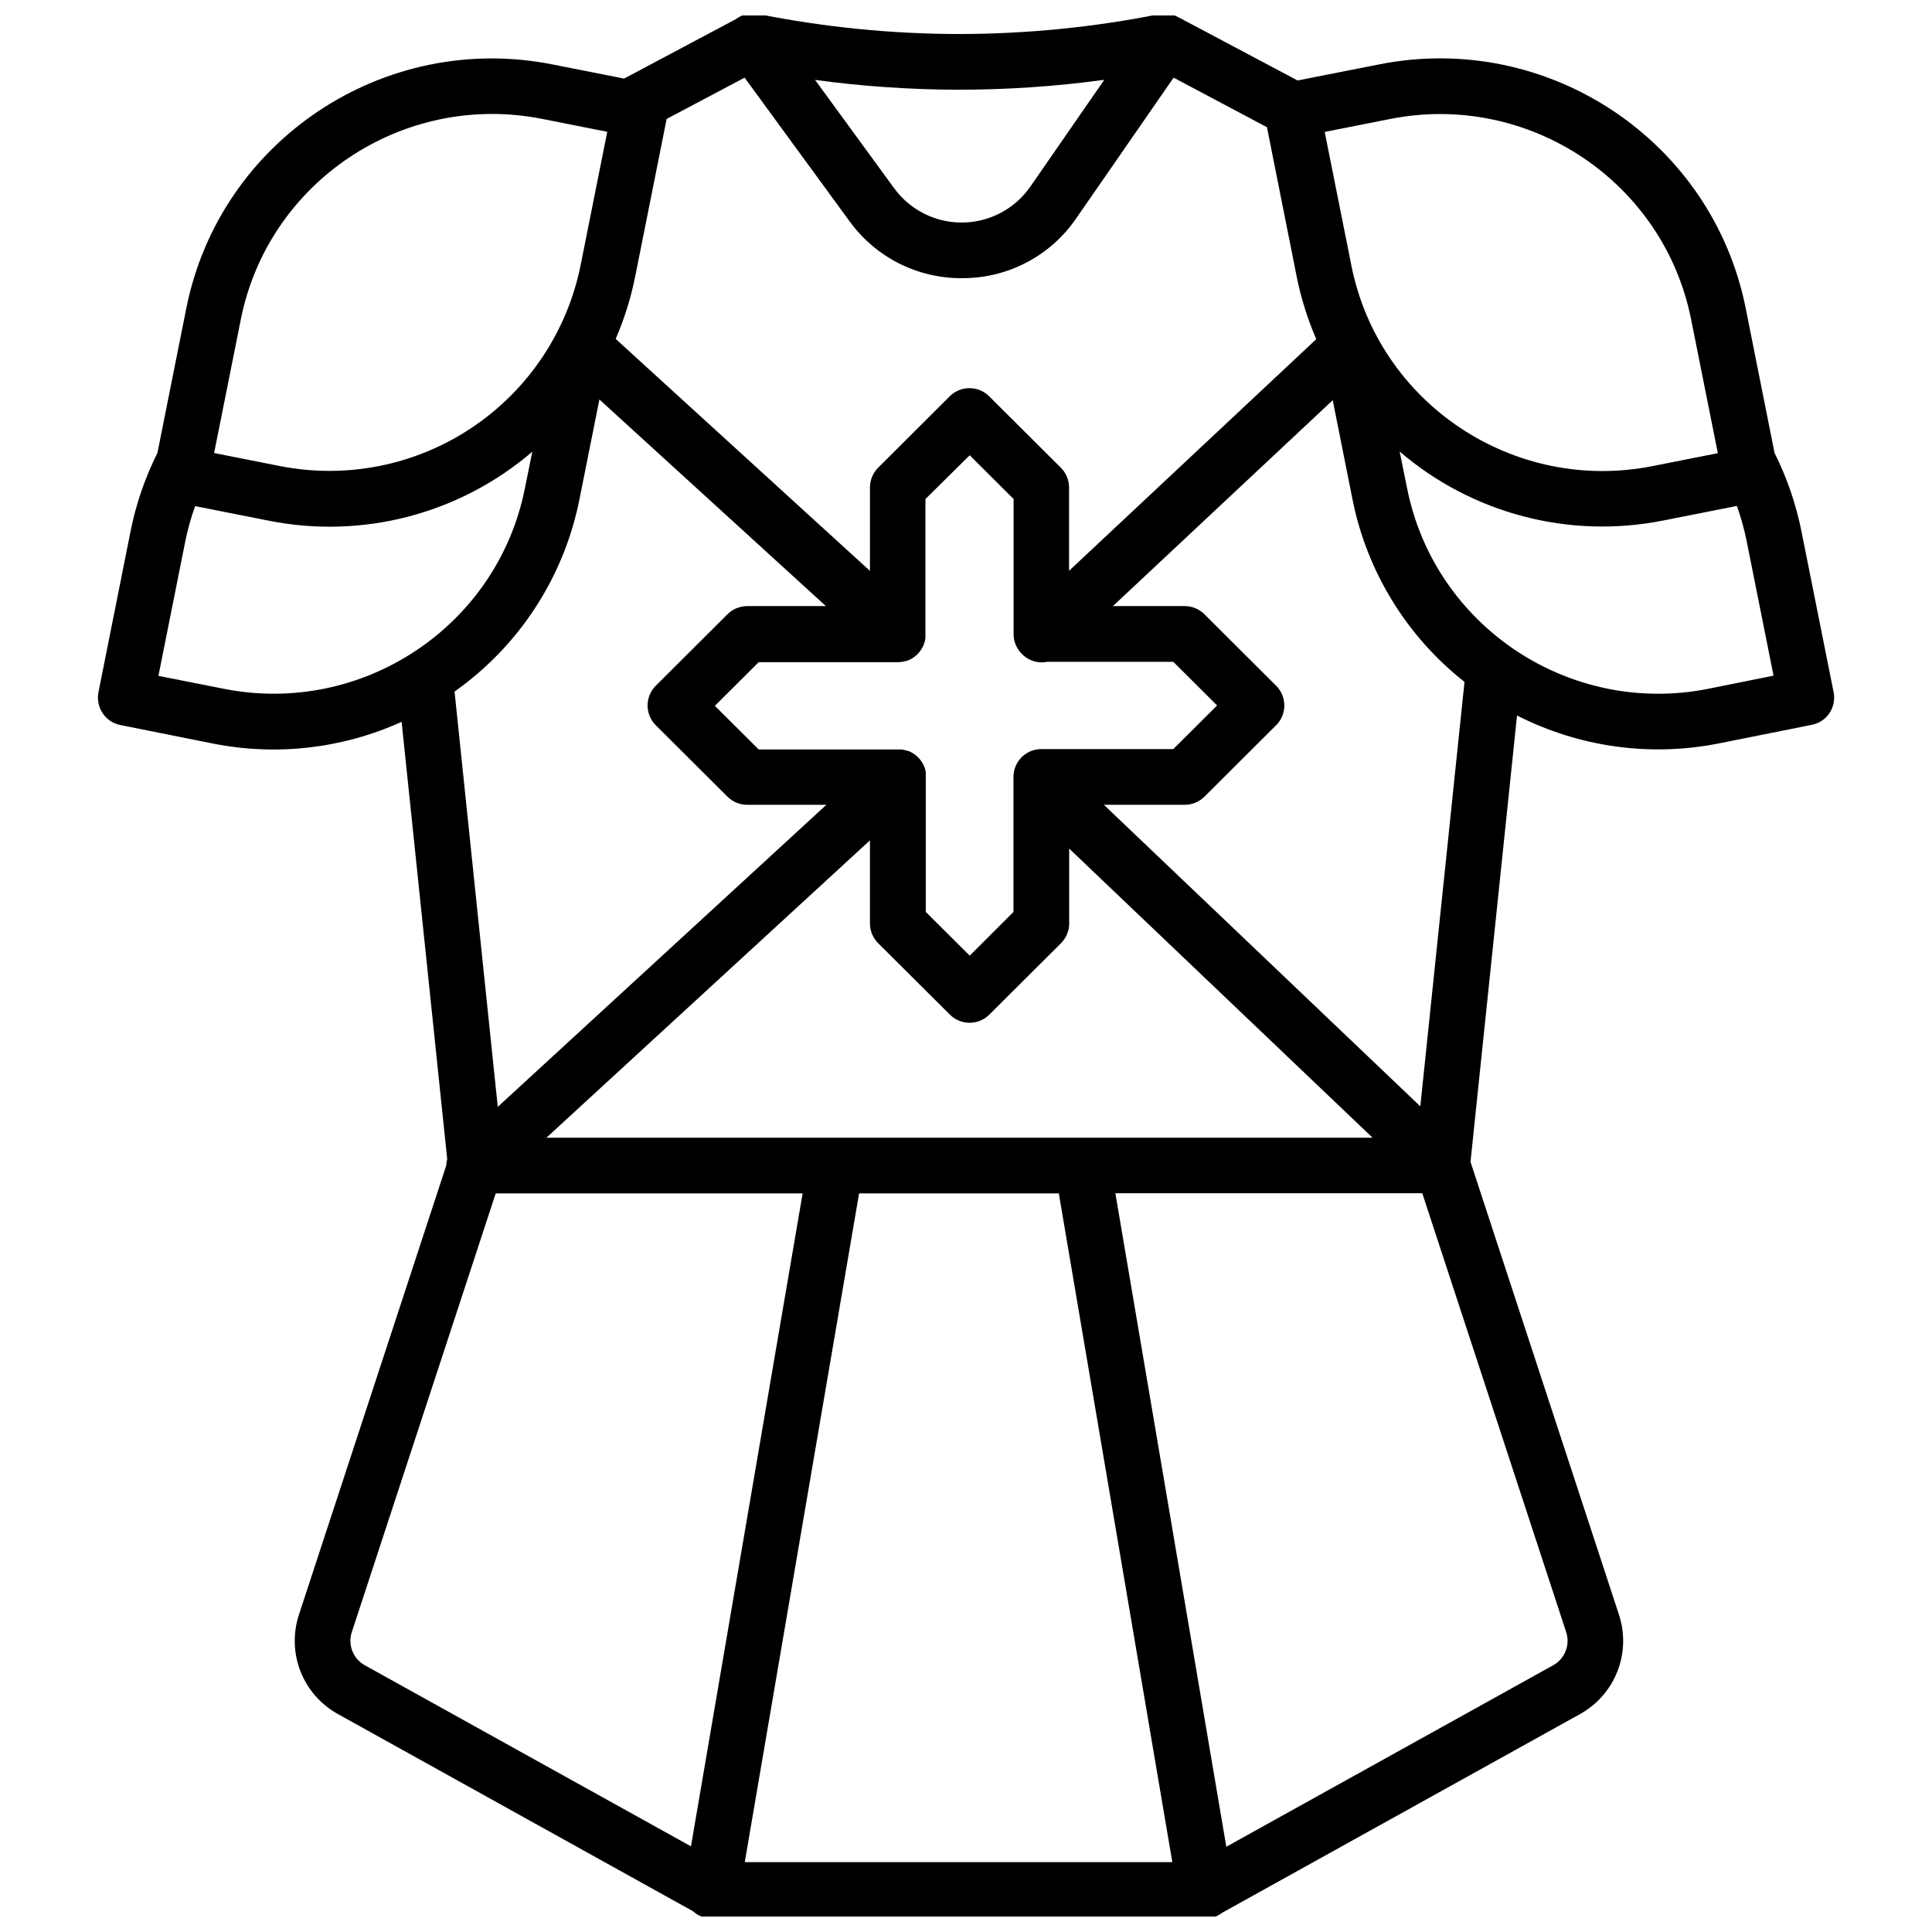<?xml version="1.0" encoding="UTF-8"?>
<!-- Uploaded to: ICON Repo, www.svgrepo.com, Generator: ICON Repo Mixer Tools -->
<svg width="800px" height="800px" version="1.1" viewBox="144 144 512 512" xmlns="http://www.w3.org/2000/svg">
 <defs>
  <clipPath id="a">
   <path d="m169 148.09h462v503.81h-462z"/>
  </clipPath>
 </defs>
 <g clip-path="url(#a)">
  <path d="m629.93 327.46-8.531-42.676c-1.438-7.203-3.832-14.176-7.125-20.742l-7.633-38.297c-8.855-44.527-52.449-73.535-97.121-64.688l-21.648 4.269-31.785-16.867-0.148-0.059c-0.293-0.156-0.598-0.285-0.914-0.395l-0.137-0.051v0.004c-0.355-0.117-0.715-0.199-1.082-0.258h-0.18c-0.367-0.047-0.738-0.07-1.109-0.066h-0.148c-0.387 0.008-0.773 0.051-1.152 0.125-17.473 3.481-35.246 5.242-53.066 5.258-17.816-0.02-35.586-1.789-53.059-5.277-0.461-0.086-0.926-0.129-1.395-0.125-1.656-0.066-3.289 0.43-4.625 1.406l-0.078 0.059-29.602 15.742-18.922-3.738c-44.672-8.887-88.254 20.133-97.109 64.66l-7.644 38.297h-0.004c-3.285 6.566-5.68 13.543-7.113 20.742l-8.512 42.676c-0.375 1.922 0.023 3.914 1.113 5.539 1.078 1.633 2.769 2.766 4.691 3.141l24.602 4.922c16.84 3.336 34.301 1.316 49.938-5.769l12.082 115.88c-0.156 0.562-0.242 1.145-0.266 1.73l-39.047 119.06h0.004c-1.598 4.891-1.445 10.188 0.43 14.977 1.879 4.789 5.367 8.777 9.863 11.277l94.148 52.281c1.035 0.949 2.324 1.578 3.711 1.812 0.887 0.168 1.797 0.168 2.684 0h127.95c0.887 0.168 1.797 0.168 2.684 0 1.203-0.203 2.336-0.707 3.297-1.457l94.801-52.633v-0.004c4.492-2.504 7.977-6.492 9.852-11.281 1.875-4.789 2.027-10.082 0.43-14.973l-39.359-120.05 12.328-118.3c16.504 8.414 35.363 11.016 53.531 7.391l24.602-4.922c1.922-0.375 3.609-1.504 4.691-3.137 1.066-1.617 1.453-3.59 1.082-5.492zm-117.54-151.93c36.703-7.273 72.492 16.551 79.781 53.137l7.074 35.426-17.328 3.434c-36.695 7.273-72.492-16.551-79.781-53.137l-7.074-35.426zm-97.762 141.58 0.09 0.098c1.395 1.492 3.344 2.336 5.383 2.332 0.496-0.004 0.992-0.055 1.477-0.156h33.359l11.609 11.57-11.609 11.562h-34.973c-4.078 0-7.383 3.305-7.383 7.383v35.77l-11.598 11.59-11.641-11.59-0.004-35.77v-0.188-0.402-0.336-0.375c0-0.129-0.051-0.234-0.078-0.344-0.02-0.121-0.047-0.238-0.086-0.355 0-0.117-0.059-0.227-0.098-0.344-0.039-0.117-0.078-0.227-0.129-0.336-0.039-0.113-0.086-0.223-0.141-0.332 0-0.109-0.098-0.215-0.156-0.324s-0.109-0.215-0.168-0.324l-0.176-0.297-0.227-0.324-0.188-0.254-0.277-0.324-0.109-0.137-0.098-0.09c-0.098-0.105-0.195-0.203-0.297-0.297l-0.246-0.227-0.297-0.234-0.285-0.207-0.297-0.195-0.316-0.188-0.316-0.168c-0.109-0.051-0.207-0.109-0.316-0.148l-0.355-0.148-0.43-0.07-0.375-0.109-0.316-0.09-0.383-0.07-0.336-0.051h-0.363-0.383l-37.035 0.008-11.609-11.562 11.609-11.57h36.871v-0.004c0.75 0 1.496-0.113 2.211-0.332h0.098c0.195-0.059 0.395-0.137 0.59-0.215l0.254-0.117 0.402-0.207c0.098 0 0.188-0.117 0.285-0.176l0.344-0.207 0.266-0.207c0.117-0.09 0.227-0.168 0.324-0.254l0.008-0.008c0.086-0.07 0.168-0.145 0.246-0.227 0.109-0.098 0.215-0.195 0.316-0.305l0.109-0.109-0.004 0.004c0.039-0.047 0.074-0.09 0.109-0.141l0.254-0.305 0.195-0.266c0.078-0.109 0.148-0.215 0.215-0.324h0.004c0.066-0.094 0.125-0.191 0.18-0.293 0.066-0.109 0.125-0.219 0.176-0.336 0.059-0.102 0.109-0.207 0.156-0.316 0-0.109 0.09-0.227 0.137-0.336l0.117-0.336c0-0.117 0.078-0.234 0.109-0.355l0.09-0.336c0-0.117 0.051-0.234 0.07-0.363l0.059-0.355v-0.355-0.383-0.188-35.887l11.73-11.594 11.633 11.59v35.758l-0.004 0.004c-0.012 1.898 0.711 3.727 2.016 5.106zm-72.621-12.488h0.004c-1.957 0.004-3.832 0.777-5.215 2.156l-19.012 18.953c-1.391 1.387-2.168 3.266-2.168 5.231 0 1.961 0.777 3.844 2.168 5.231l19 18.934v-0.004c1.387 1.379 3.262 2.156 5.215 2.156h21l-87.086 80.047-11.453-110.06c17.152-12.113 29-30.344 33.102-50.934l5.285-26.469 60.023 54.758zm32.539 62.082v22.031h0.004c0 1.965 0.785 3.844 2.176 5.227l19.02 18.941c2.883 2.859 7.531 2.859 10.414 0l19.012-18.941h-0.004c1.391-1.387 2.172-3.266 2.176-5.227v-19.848l80.395 76.613-218.93 0.004zm61.992-9.426h21.438c1.953 0 3.828-0.777 5.215-2.156l19-18.934v0.004c1.391-1.387 2.168-3.269 2.168-5.231 0-1.965-0.777-3.844-2.168-5.231l-19.012-18.953c-1.383-1.379-3.258-2.152-5.215-2.156h-19.031l58.254-54.562 5.234 26.262v0.004c3.82 19.148 14.348 36.305 29.688 48.383l-11.711 112.48zm-38.391-189.5c12.875-0.012 25.738-0.887 38.496-2.625l-19.582 28.289c-4.082 5.887-10.758 9.441-17.926 9.531-7.164 0.094-13.93-3.285-18.16-9.07l-20.977-28.73c12.645 1.715 25.387 2.586 38.148 2.606zm-85.816 49.504 8.336-41.762 20.664-10.941 27.77 38.004c6.898 9.559 17.988 15.195 29.773 15.133h0.492c11.961-0.07 23.125-6.008 29.867-15.891l25.789-37.246 24.738 13.137 7.871 39.566c1.145 5.703 2.887 11.266 5.195 16.602l-65.516 61.383v-22.082c0-1.965-0.781-3.848-2.172-5.234l-19.012-18.941c-2.883-2.867-7.539-2.867-10.422 0l-18.988 18.941c-1.391 1.387-2.168 3.273-2.168 5.234v22.102l-67.383-61.473c2.297-5.312 4.027-10.852 5.164-16.531zm-104.51 11.348c7.293-36.547 43.078-60.367 79.781-53.137l17.328 3.434-7.074 35.426c-3.562 17.609-13.957 33.09-28.914 43.051-14.953 9.961-33.246 13.586-50.871 10.086l-17.328-3.434zm-4.508 97.91-17.328-3.434 7.074-35.426c0.645-3.246 1.527-6.441 2.648-9.555l19.492 3.856c24.859 4.969 50.621-1.77 69.863-18.273l-1.969 9.742c-7.289 36.535-43.078 60.348-79.781 53.086zm123.8 306.76-86.453-48c-3.094-1.723-4.531-5.394-3.434-8.758l38.141-116.28h81.336zm14.258 4.191 30.297-177.23h52.93l30.082 177.23zm217.69-60.949c1.098 3.363-0.344 7.035-3.434 8.758l-86.641 48.105-29.402-173.18h81.336zm37.617-250c-36.703 7.273-72.492-16.551-79.781-53.137l-1.969-9.742c19.246 16.5 45.008 23.238 69.863 18.273l19.492-3.856 0.004-0.004c1.117 3.113 2 6.309 2.644 9.555l7.074 35.426z"/>
 </g>
</svg>